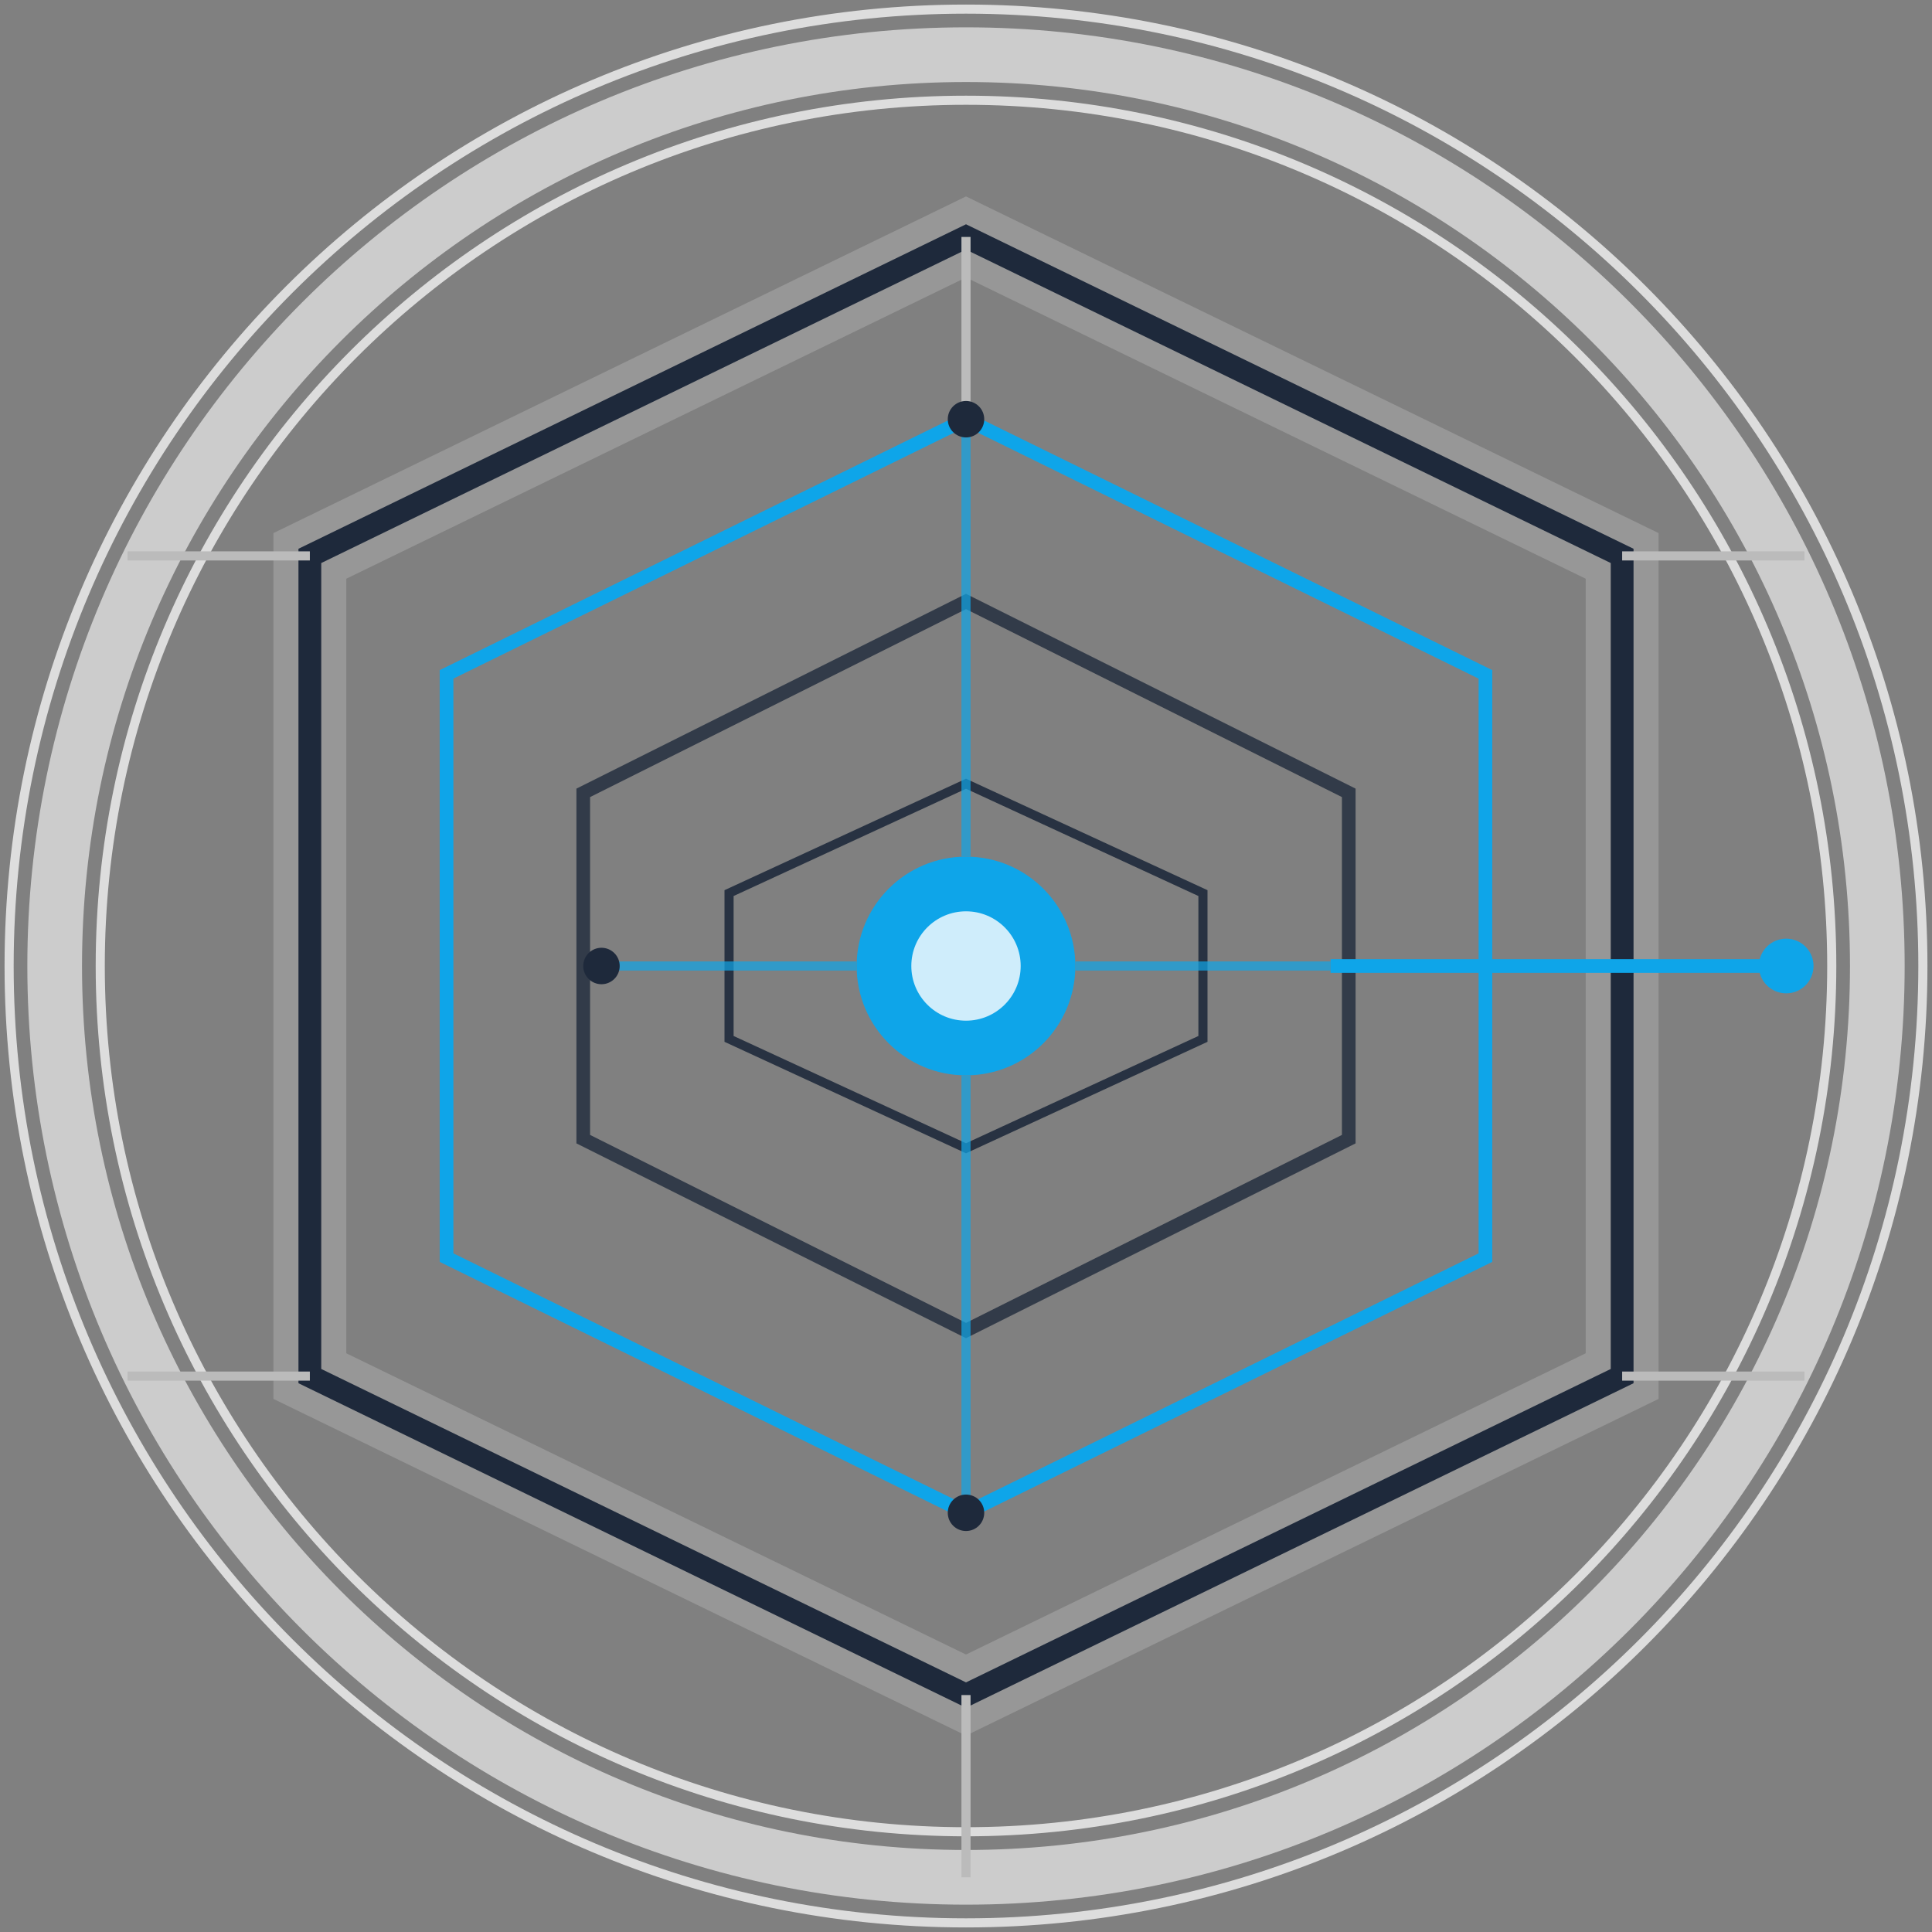 <?xml version="1.0" encoding="UTF-8"?> <svg xmlns="http://www.w3.org/2000/svg" width="212" height="212" viewBox="0 0 212 212" fill="none"><rect x="0" y="0" width="212" height="212" fill="#808080" stroke="none"/><path d="M106 206C161.228 206 206 161.228 206 106C206 50.772 161.228 6 106 6C50.772 6 6 50.772 6 106C6 161.228 50.772 206 106 206Z" stroke="#CCCCCC" stroke-width="6"></path><path d="M106 201C158.467 201 201 158.467 201 106C201 53.533 158.467 11 106 11C53.533 11 11 53.533 11 106C11 158.467 53.533 201 106 201Z" stroke="#DDDDDD"></path><path d="M106 211C163.99 211 211 163.99 211 106C211 48.01 163.99 1 106 1C48.01 1 1 48.01 1 106C1 163.99 48.01 211 106 211Z" stroke="#DDDDDD"></path><path d="M106 26L178 61V151L106 186L34 151V61L106 26Z" stroke="#CCCCCC" stroke-opacity="0.3" stroke-width="8"></path><path d="M106 26L178 61V151L106 186L34 151V61L106 26Z" stroke="url(#paint0_linear_50_164)" stroke-width="2.5"></path><path data-figma-bg-blur-radius="0" d="M106 46L163 74V138L106 166L49 138V74L106 46Z" stroke="url(#paint1_linear_50_164)" stroke-width="1.5"></path><path d="M106 66L148 87V125L106 146L64 125V87L106 66Z" stroke="url(#paint2_linear_50_164)" stroke-opacity="0.8" stroke-width="1.5"></path><path d="M106 86L132 98V114L106 126L80 114V98L106 86Z" stroke="url(#paint3_linear_50_164)" stroke-opacity="0.9"></path><path data-figma-bg-blur-radius="0" d="M106 118C112.627 118 118 112.627 118 106C118 99.373 112.627 94 106 94C99.373 94 94 99.373 94 106C94 112.627 99.373 118 106 118Z" fill="url(#paint4_linear_50_164)"></path><path d="M106 112C109.314 112 112 109.314 112 106C112 102.686 109.314 100 106 100C102.686 100 100 102.686 100 106C100 109.314 102.686 112 106 112Z" fill="white" fill-opacity="0.8"></path><path d="M106 46V26ZM178 61H198ZM178 151H198ZM106 186V206ZM34 151H14ZM34 61H14Z" fill="black"></path><path d="M106 46V26M178 61H198M178 151H198M106 186V206M34 151H14M34 61H14" stroke="#BBBBBB"></path><path d="M146 106H196Z" fill="black"></path><path d="M146 106H196" stroke="url(#paint5_linear_50_164)" stroke-width="1.5"></path><path d="M196 109C197.657 109 199 107.657 199 106C199 104.343 197.657 103 196 103C194.343 103 193 104.343 193 106C193 107.657 194.343 109 196 109Z" fill="url(#paint6_linear_50_164)"></path><path d="M106 94V46" stroke="url(#paint7_linear_50_164)" stroke-opacity="0.7"></path><path d="M106 118V166" stroke="url(#paint8_linear_50_164)" stroke-opacity="0.7"></path><path d="M118 106H146" stroke="url(#paint9_linear_50_164)" stroke-opacity="0.7"></path><path d="M94 106H66" stroke="url(#paint10_linear_50_164)" stroke-opacity="0.7"></path><path d="M106 48C107.105 48 108 47.105 108 46C108 44.895 107.105 44 106 44C104.895 44 104 44.895 104 46C104 47.105 104.895 48 106 48Z" fill="url(#paint11_linear_50_164)"></path><path d="M106 168C107.105 168 108 167.105 108 166C108 164.895 107.105 164 106 164C104.895 164 104 164.895 104 166C104 167.105 104.895 168 106 168Z" fill="url(#paint12_linear_50_164)"></path><path d="M66 108C67.105 108 68 107.105 68 106C68 104.895 67.105 104 66 104C64.895 104 64 104.895 64 106C64 107.105 64.895 108 66 108Z" fill="url(#paint13_linear_50_164)"></path><defs><clipPath id="bgblur_0_50_164_clip_path" transform="translate(0 0)"><path d="M106 46L163 74V138L106 166L49 138V74L106 46Z"></path></clipPath><clipPath id="bgblur_1_50_164_clip_path" transform="translate(0 0)"><path d="M106 118C112.627 118 118 112.627 118 106C118 99.373 112.627 94 106 94C99.373 94 94 99.373 94 106C94 112.627 99.373 118 106 118Z"></path></clipPath><linearGradient id="paint0_linear_50_164" x1="34" y1="26" x2="15945.6" y2="14346.4" gradientUnits="userSpaceOnUse"><stop stop-color="#1E293B"></stop><stop offset="1" stop-color="#334155"></stop></linearGradient><linearGradient id="paint1_linear_50_164" x1="49" y1="46" x2="12033.2" y2="11431" gradientUnits="userSpaceOnUse"><stop stop-color="#0EA5E9"></stop><stop offset="1" stop-color="#06B6D4"></stop></linearGradient><linearGradient id="paint2_linear_50_164" x1="64" y1="66" x2="8054.49" y2="8456.01" gradientUnits="userSpaceOnUse"><stop stop-color="#1E293B"></stop><stop offset="1" stop-color="#334155"></stop></linearGradient><linearGradient id="paint3_linear_50_164" x1="80" y1="86" x2="3946.17" y2="5112.02" gradientUnits="userSpaceOnUse"><stop stop-color="#1E293B"></stop><stop offset="1" stop-color="#334155"></stop></linearGradient><linearGradient id="paint4_linear_50_164" x1="94" y1="94" x2="2494" y2="2494" gradientUnits="userSpaceOnUse"><stop stop-color="#0EA5E9"></stop><stop offset="1" stop-color="#06B6D4"></stop></linearGradient><linearGradient id="paint5_linear_50_164" x1="-nan" y1="-nan" x2="-nan" y2="-nan" gradientUnits="userSpaceOnUse"><stop stop-color="#0EA5E9"></stop><stop offset="1" stop-color="#06B6D4"></stop></linearGradient><linearGradient id="paint6_linear_50_164" x1="193" y1="103" x2="793" y2="703" gradientUnits="userSpaceOnUse"><stop stop-color="#0EA5E9"></stop><stop offset="1" stop-color="#06B6D4"></stop></linearGradient><linearGradient id="paint7_linear_50_164" x1="-nan" y1="-nan" x2="-nan" y2="-nan" gradientUnits="userSpaceOnUse"><stop stop-color="#0EA5E9"></stop><stop offset="1" stop-color="#06B6D4"></stop></linearGradient><linearGradient id="paint8_linear_50_164" x1="-nan" y1="-nan" x2="-nan" y2="-nan" gradientUnits="userSpaceOnUse"><stop stop-color="#0EA5E9"></stop><stop offset="1" stop-color="#06B6D4"></stop></linearGradient><linearGradient id="paint9_linear_50_164" x1="-nan" y1="-nan" x2="-nan" y2="-nan" gradientUnits="userSpaceOnUse"><stop stop-color="#0EA5E9"></stop><stop offset="1" stop-color="#06B6D4"></stop></linearGradient><linearGradient id="paint10_linear_50_164" x1="-nan" y1="-nan" x2="-nan" y2="-nan" gradientUnits="userSpaceOnUse"><stop stop-color="#0EA5E9"></stop><stop offset="1" stop-color="#06B6D4"></stop></linearGradient><linearGradient id="paint11_linear_50_164" x1="104" y1="44" x2="504" y2="444" gradientUnits="userSpaceOnUse"><stop stop-color="#1E293B"></stop><stop offset="1" stop-color="#334155"></stop></linearGradient><linearGradient id="paint12_linear_50_164" x1="104" y1="164" x2="504" y2="564" gradientUnits="userSpaceOnUse"><stop stop-color="#1E293B"></stop><stop offset="1" stop-color="#334155"></stop></linearGradient><linearGradient id="paint13_linear_50_164" x1="64" y1="104" x2="464" y2="504" gradientUnits="userSpaceOnUse"><stop stop-color="#1E293B"></stop><stop offset="1" stop-color="#334155"></stop></linearGradient></defs></svg> 